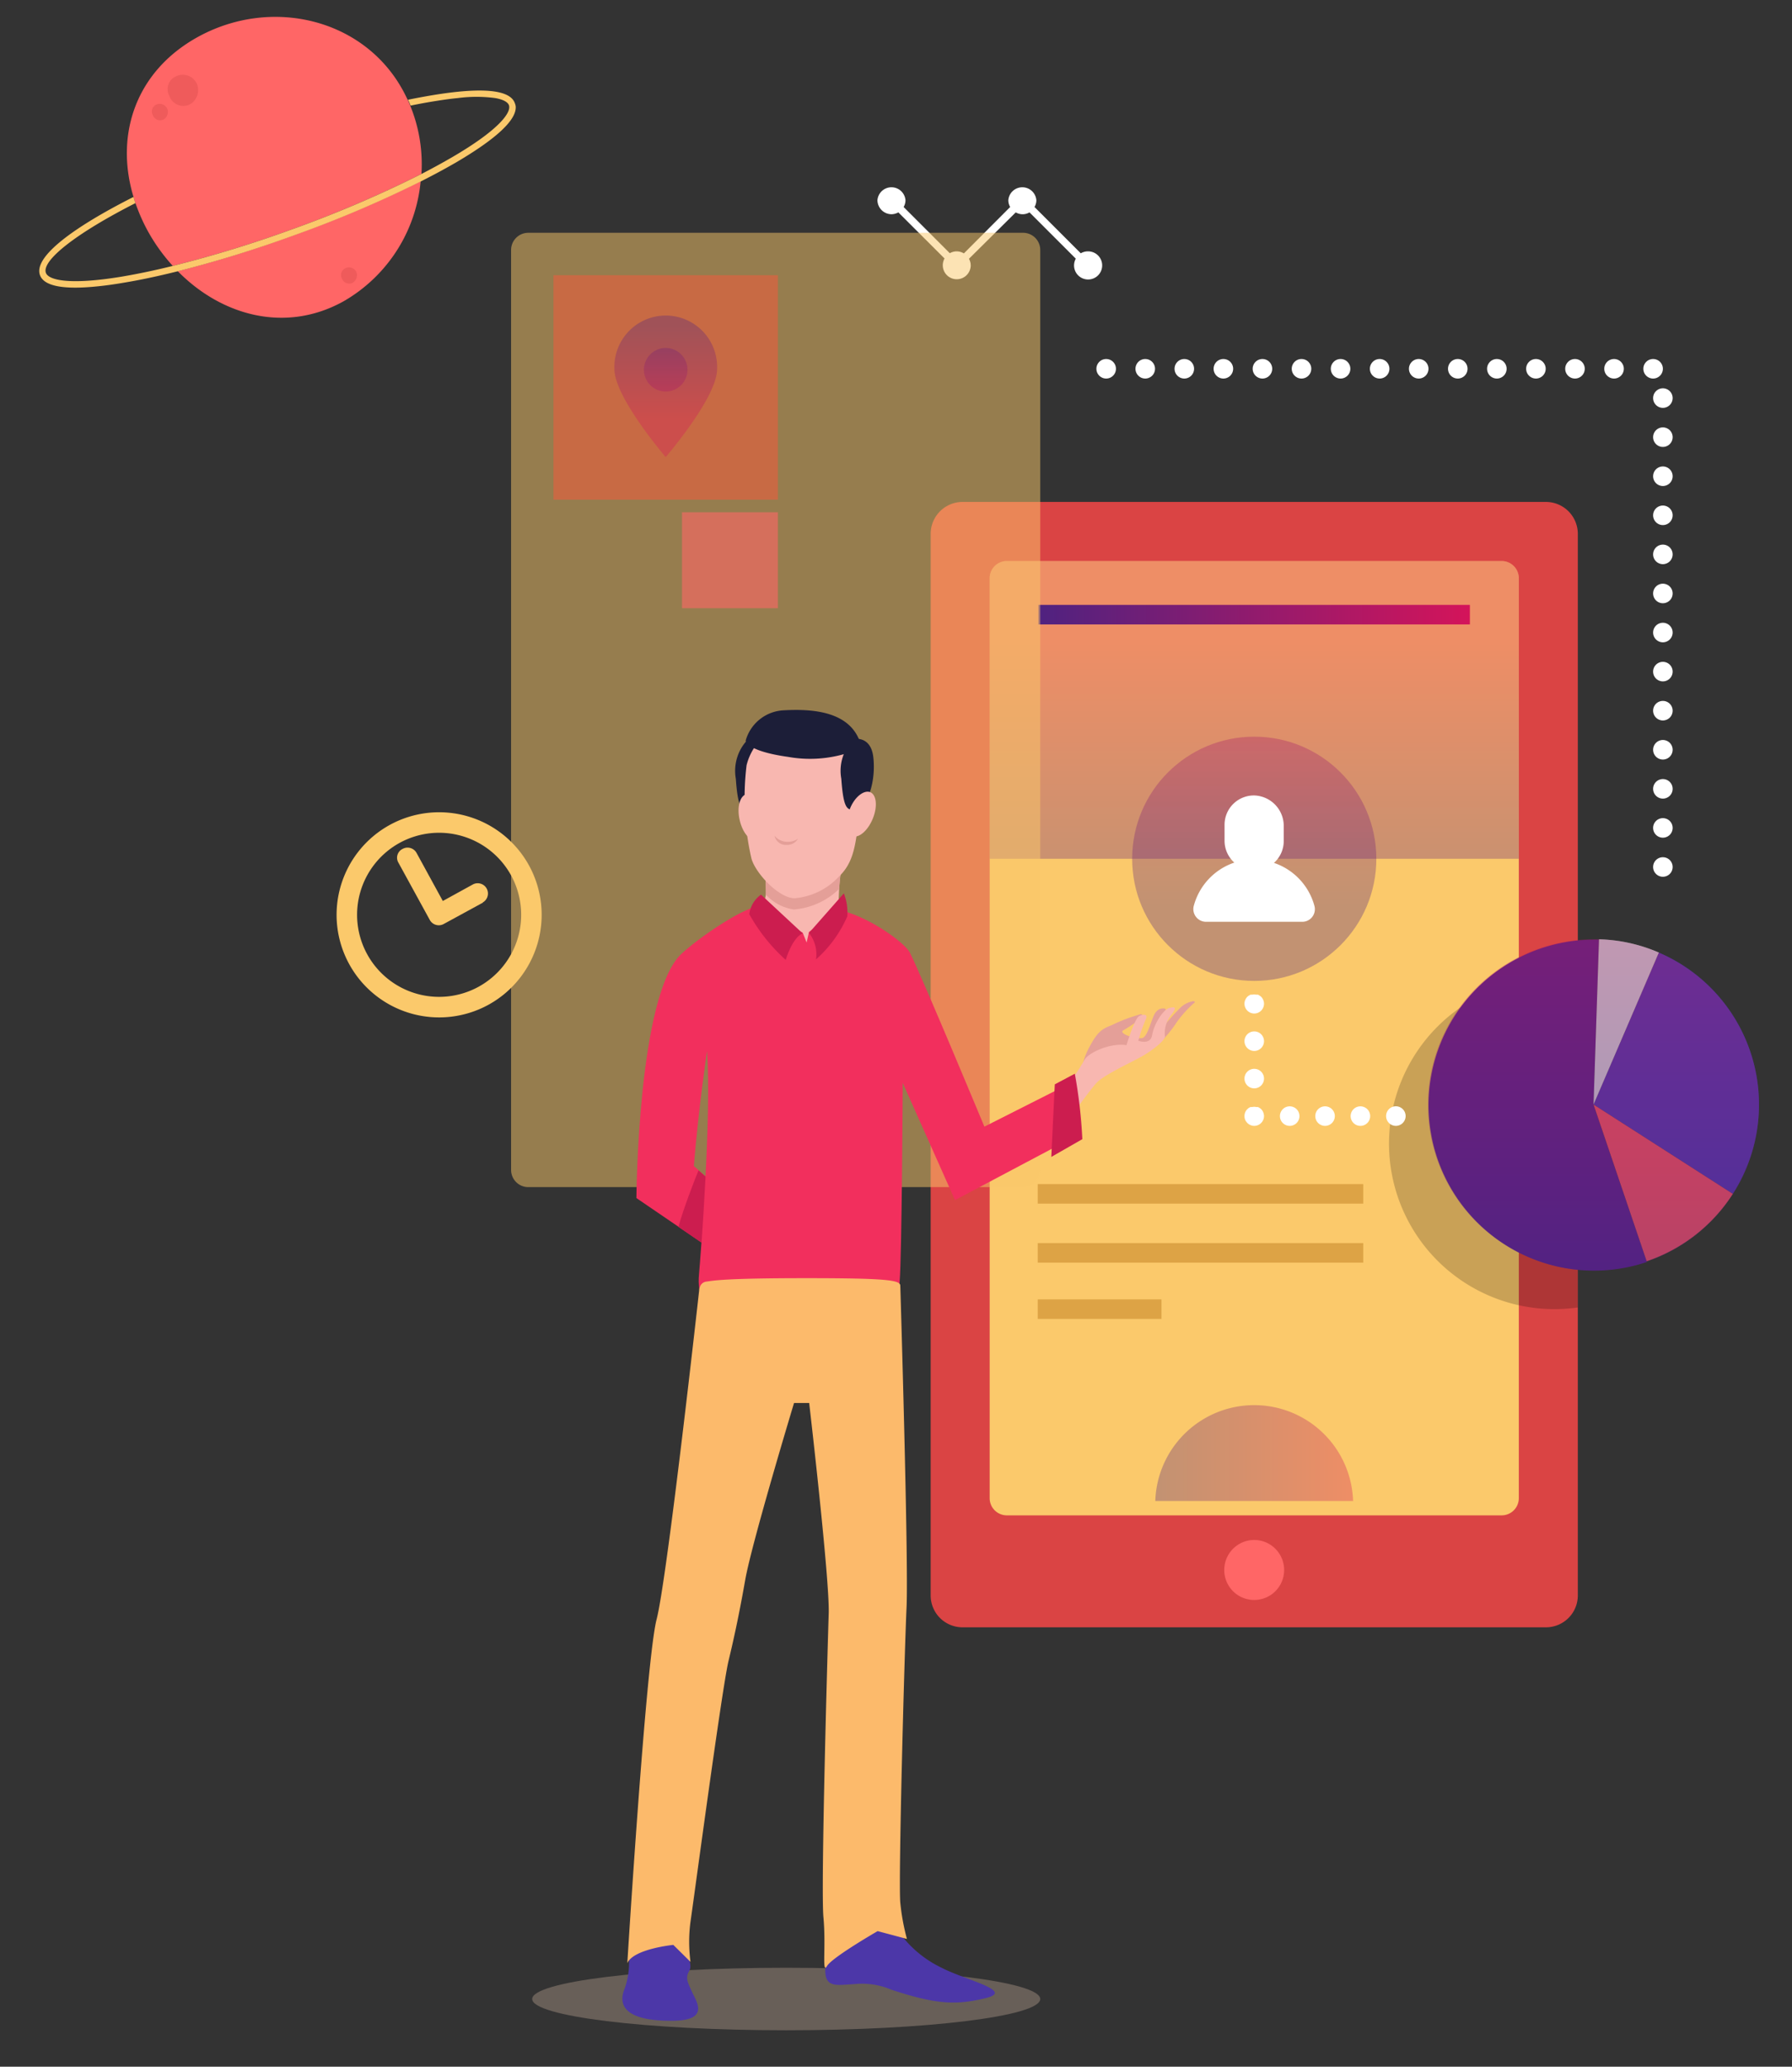 <svg xmlns="http://www.w3.org/2000/svg" xmlns:xlink="http://www.w3.org/1999/xlink" viewBox="0 0 183.48 211.56"><rect x="0" y="0" width="183.48" height="211.56" fill="#333333" stroke="none"/><defs><style>.cls-1{isolation:isolate;}.cls-19,.cls-2{fill:#f66;}.cls-17,.cls-3{fill:#fbc96b;}.cls-4{fill:#ef5b5b;}.cls-5{fill:#fff;}.cls-6{fill:#da4444;}.cls-13,.cls-15,.cls-27,.cls-28,.cls-7{opacity:0.33;mix-blend-mode:hard-light;}.cls-7{fill:url(#Gradient_bez_nazwy_6);}.cls-8{opacity:0.2;}.cls-20,.cls-8{mix-blend-mode:multiply;}.cls-9{fill:#4c37a8;}.cls-10{fill:#552283;}.cls-11{fill:#eb5259;}.cls-12{fill:#c5d7d8;}.cls-13{fill:url(#Gradient_bez_nazwy_6-3);}.cls-14{fill:#dda345;}.cls-15{fill:url(#Gradient_bez_nazwy_6-4);}.cls-16{mix-blend-mode:soft-light;fill:url(#Gradient_bez_nazwy_6-5);}.cls-17{opacity:0.5;}.cls-18{fill:#ea5d3f;mix-blend-mode:screen;}.cls-18,.cls-19{opacity:0.6;}.cls-20{fill:#d8bda7;opacity:0.32;}.cls-21{fill:#e49f98;}.cls-22{fill:#f8b7b0;}.cls-23{fill:#1c1e38;}.cls-24{fill:#f22f5d;}.cls-25{fill:#cc1d4f;}.cls-26{fill:#fcba6b;}.cls-27{fill:url(#Gradient_bez_nazwy_6-6);}.cls-28{fill:url(#Gradient_bez_nazwy_6-7);}</style><linearGradient id="Gradient_bez_nazwy_6" x1="128.42" y1="92.83" x2="128.42" y2="65.72" gradientUnits="userSpaceOnUse"><stop offset="0" stop-color="#4f2280"/><stop offset="1" stop-color="#d4145a"/></linearGradient><linearGradient id="Gradient_bez_nazwy_6-3" x1="163.16" y1="129.58" x2="163.16" y2="86.83" xlink:href="#Gradient_bez_nazwy_6"/><linearGradient id="Gradient_bez_nazwy_6-4" x1="118.29" y1="148.59" x2="138.54" y2="148.59" xlink:href="#Gradient_bez_nazwy_6"/><linearGradient id="Gradient_bez_nazwy_6-5" x1="106.33" y1="62.92" x2="150.5" y2="62.92" xlink:href="#Gradient_bez_nazwy_6"/><linearGradient id="Gradient_bez_nazwy_6-6" x1="68.16" y1="33.33" x2="68.16" y2="42.92" xlink:href="#Gradient_bez_nazwy_6"/><linearGradient id="Gradient_bez_nazwy_6-7" x1="68.16" y1="33.33" x2="68.16" y2="42.92" xlink:href="#Gradient_bez_nazwy_6"/></defs><title>aboutArtboard 1</title><g class="cls-1"><g id="Layer_1" data-name="Layer 1"><path class="cls-2" d="M18.2,27.76c4.48,4.56,11.05,6.39,17,3.07a15.87,15.87,0,0,0,7.87-12.28,117.76,117.76,0,0,1-13,5.53A123.5,123.5,0,0,1,18.2,27.76Z"/><path class="cls-2" d="M42,10.81c-.08-.2-.16-.4-.26-.6s-.33-.68-.51-1C37.2,1.88,27.73-.36,20.21,3.81c-6.33,3.52-8.46,10-6.54,16.35a4.61,4.61,0,0,0,.2.63,18.61,18.61,0,0,0,1.29,2.91,18.76,18.76,0,0,0,2.53,3.52,122.1,122.1,0,0,0,12.2-3.74,118.07,118.07,0,0,0,13.26-5.67A15.82,15.82,0,0,0,42,10.81Z"/><path class="cls-3" d="M52.71,10.55c-.5-1.38-3.37-1.65-8.52-.79-.77.13-1.58.28-2.41.45.1.2.18.4.26.6.78-.16,1.53-.3,2.26-.42,1-.16,1.81-.28,2.57-.35a14.5,14.5,0,0,1,3.84,0c.85.15,1.28.42,1.4.73.27.76-1.09,2.56-5.76,5.29-1,.58-2.05,1.16-3.2,1.75a118.07,118.07,0,0,1-13.26,5.67,122.1,122.1,0,0,1-12.2,3.74c-1.85.46-3.59.82-5.18,1.09-5.34.89-7.54.38-7.81-.38-.45-1.24,3-4,9.17-7.14a4.61,4.61,0,0,1-.2-.63c-6.06,3.06-10.26,6.11-9.58,8,.4,1.12,2.36,1.51,5.82,1.16.82-.08,1.71-.2,2.7-.37,1.71-.28,3.59-.68,5.59-1.18a123.5,123.5,0,0,0,11.91-3.68,117.76,117.76,0,0,0,13-5.53c1.29-.65,2.49-1.3,3.58-1.93,4.19-2.46,6.25-4.4,6.11-5.77A1.63,1.63,0,0,0,52.71,10.55Z"/><path class="cls-4" d="M19.33,10.74a1.53,1.53,0,0,1-2-.94,1.43,1.43,0,0,1,.72-2,1.58,1.58,0,0,1,2.1.77A1.67,1.67,0,0,1,19.33,10.74Z"/><path class="cls-4" d="M16.69,12.26a.8.8,0,0,1-1.05-.49A.77.77,0,0,1,16,10.71a.85.85,0,0,1,1.12.41A.89.89,0,0,1,16.69,12.26Z"/><path class="cls-4" d="M36,29a.82.82,0,0,1-1-.5.76.76,0,0,1,.38-1.05.83.83,0,0,1,1.11.4A.9.9,0,0,1,36,29Z"/><path class="cls-5" d="M111.37,25.73a1.43,1.43,0,0,0-.71.2l-4.74-4.74a1.36,1.36,0,0,0,.19-.7,1.44,1.44,0,0,0-2.87,0,1.36,1.36,0,0,0,.19.7l-4.74,4.75a1.45,1.45,0,0,0-.74-.21,1.41,1.41,0,0,0-.7.19l-4.73-4.73a1.36,1.36,0,0,0,.19-.7,1.44,1.44,0,0,0-2.87,0,1.45,1.45,0,0,0,1.44,1.44,1.49,1.49,0,0,0,.7-.19l4.73,4.72a1.43,1.43,0,1,0,2.68.71,1.44,1.44,0,0,0-.18-.68L104,21.74a1.4,1.4,0,0,0,1.41,0l4.74,4.74a1.45,1.45,0,0,0-.18.69,1.44,1.44,0,1,0,1.43-1.44Z"/><path class="cls-6" d="M161.55,54.65V163.32a3.26,3.26,0,0,1-3.26,3.26H98.55a3.26,3.26,0,0,1-3.26-3.26V54.65a3.27,3.27,0,0,1,3.26-3.27h59.74A3.27,3.27,0,0,1,161.55,54.65Z"/><path class="cls-3" d="M155.51,59.19v94.17a1.76,1.76,0,0,1-1.77,1.76H103.1a1.76,1.76,0,0,1-1.77-1.76V59.19a1.76,1.76,0,0,1,1.77-1.76h50.64A1.76,1.76,0,0,1,155.51,59.19Z"/><path class="cls-2" d="M128.42,163.78h0a3.06,3.06,0,0,1-3.07-3.07h0a3.07,3.07,0,0,1,3.07-3.07h0a3.07,3.07,0,0,1,3.06,3.07h0A3.06,3.06,0,0,1,128.42,163.78Z"/><path class="cls-7" d="M155.51,59.19V87.91H101.33V59.19a1.76,1.76,0,0,1,1.77-1.76h50.64A1.76,1.76,0,0,1,155.51,59.19Z"/><circle class="cls-7" cx="128.42" cy="87.91" r="12.5"/><path class="cls-5" d="M130.44,88.33a3,3,0,0,0,1-2.25V84.59a3.12,3.12,0,0,0-2.94-3.16,3,3,0,0,0-3.12,3v1.62a3,3,0,0,0,1,2.25,6.43,6.43,0,0,0-4.16,4.46,1.3,1.3,0,0,0,1.28,1.6h9.82a1.29,1.29,0,0,0,1.27-1.6A6.41,6.41,0,0,0,130.44,88.33Z"/><path class="cls-8" d="M161.55,100.3v33.54a17.13,17.13,0,0,1-2.39.17,16.94,16.94,0,0,1,0-33.88l.57,0A18.1,18.1,0,0,1,161.55,100.3Z"/><path class="cls-9" d="M177.42,122.21a16.93,16.93,0,0,0-7.57-24.7l-6.69,15.56Z"/><path class="cls-10" d="M168.6,129.11l-5.44-16,.56-16.92-.56,0a16.94,16.94,0,1,0,5.44,33Z"/><path class="cls-11" d="M168.6,129.11a16.92,16.92,0,0,0,8.82-6.9l-14.26-9.14Z"/><path class="cls-12" d="M169.85,97.51a16.52,16.52,0,0,0-6.13-1.36l-.56,16.92Z"/><path class="cls-13" d="M169.85,97.51a16.52,16.52,0,0,0-6.13-1.36l-.56,0a16.95,16.95,0,1,0,6.69,1.38Z"/><path class="cls-5" d="M128.42,103.75a1,1,0,0,1-.71-.3,1,1,0,0,1-.29-.7.91.91,0,0,1,.08-.39,1,1,0,0,1,.21-.32.79.79,0,0,1,.15-.12l.18-.1.18,0a.86.86,0,0,1,.39,0l.19,0a1,1,0,0,1,.17.1.61.61,0,0,1,.16.12,1,1,0,0,1,.21.32,1,1,0,0,1,.08.39,1,1,0,0,1-.29.7A1,1,0,0,1,128.42,103.75Z"/><path class="cls-5" d="M127.42,110.41a1,1,0,0,1,1-1h0a1,1,0,0,1,1,1h0a1,1,0,0,1-1,1h0A1,1,0,0,1,127.42,110.41Zm0-3.83a1,1,0,0,1,1-1h0a1,1,0,0,1,1,1h0a1,1,0,0,1-1,1h0A1,1,0,0,1,127.42,106.58Z"/><path class="cls-5" d="M128.42,115.25a1,1,0,0,1-.71-.3,1.21,1.21,0,0,1-.22-.32,1,1,0,0,1-.07-.38,1,1,0,0,1,.29-.71l.15-.13.18-.09.18,0a.86.86,0,0,1,.39,0l.19,0,.17.09.16.13a1,1,0,0,1,.21.32,1.09,1.09,0,0,1,.08.39,1,1,0,0,1-.29.7A1,1,0,0,1,128.42,115.25Z"/><path class="cls-5" d="M138.29,114.25a1,1,0,0,1,1-1h0a1,1,0,0,1,1,1h0a1,1,0,0,1-1,1h0A1,1,0,0,1,138.29,114.25Zm-3.62,0a1,1,0,0,1,1-1h0a1,1,0,0,1,1,1h0a1,1,0,0,1-1,1h0A1,1,0,0,1,134.67,114.25Zm-3.62,0a1,1,0,0,1,1-1h0a1,1,0,0,1,1,1h0a1,1,0,0,1-1,1h0A1,1,0,0,1,131.05,114.25Z"/><path class="cls-5" d="M142.92,115.25a1,1,0,0,1-.71-.3,1,1,0,0,1-.29-.7,1,1,0,0,1,.29-.71,1,1,0,0,1,1.42,0,1,1,0,0,1,.29.71,1,1,0,0,1-.29.7A1,1,0,0,1,142.92,115.25Z"/><rect class="cls-14" x="106.25" y="121.21" width="33.33" height="2"/><rect class="cls-14" x="106.25" y="127.25" width="33.33" height="2"/><rect class="cls-14" x="106.25" y="133.01" width="12.67" height="2"/><path class="cls-15" d="M118.29,153.65a10.13,10.13,0,0,1,20.25,0"/><rect class="cls-16" x="106.33" y="61.92" width="44.17" height="2"/><path class="cls-5" d="M169.26,88.75a1,1,0,0,1,1-1h0a1,1,0,0,1,1,1h0a1,1,0,0,1-1,1h0A1,1,0,0,1,169.26,88.75Zm0-4a1,1,0,0,1,1-1h0a1,1,0,0,1,1,1h0a1,1,0,0,1-1,1h0A1,1,0,0,1,169.26,84.75Zm0-4a1,1,0,0,1,1-1h0a1,1,0,0,1,1,1h0a1,1,0,0,1-1,1h0A1,1,0,0,1,169.26,80.75Zm0-4a1,1,0,0,1,1-1h0a1,1,0,0,1,1,1h0a1,1,0,0,1-1,1h0A1,1,0,0,1,169.26,76.75Zm0-4a1,1,0,0,1,1-1h0a1,1,0,0,1,1,1h0a1,1,0,0,1-1,1h0A1,1,0,0,1,169.26,72.75Zm0-4a1,1,0,0,1,1-1h0a1,1,0,0,1,1,1h0a1,1,0,0,1-1,1h0A1,1,0,0,1,169.26,68.75Zm0-4a1,1,0,0,1,1-1h0a1,1,0,0,1,1,1h0a1,1,0,0,1-1,1h0A1,1,0,0,1,169.26,64.75Zm0-4a1,1,0,0,1,1-1h0a1,1,0,0,1,1,1h0a1,1,0,0,1-1,1h0A1,1,0,0,1,169.26,60.75Zm0-4a1,1,0,0,1,1-1h0a1,1,0,0,1,1,1h0a1,1,0,0,1-1,1h0A1,1,0,0,1,169.26,56.75Zm0-4a1,1,0,0,1,1-1h0a1,1,0,0,1,1,1h0a1,1,0,0,1-1,1h0A1,1,0,0,1,169.26,52.75Zm0-4a1,1,0,0,1,1-1h0a1,1,0,0,1,1,1h0a1,1,0,0,1-1,1h0A1,1,0,0,1,169.26,48.75Zm0-4a1,1,0,0,1,1-1h0a1,1,0,0,1,1,1h0a1,1,0,0,1-1,1h0A1,1,0,0,1,169.26,44.75Zm0-4a1,1,0,0,1,1-1h0a1,1,0,0,1,1,1h0a1,1,0,0,1-1,1h0A1,1,0,0,1,169.26,40.75Zm-1-3a1,1,0,0,1,1-1h0a1,1,0,0,1,1,1h0a1,1,0,0,1-1,1h0A1,1,0,0,1,168.26,37.75Zm-4,0a1,1,0,0,1,1-1h0a1,1,0,0,1,1,1h0a1,1,0,0,1-1,1h0A1,1,0,0,1,164.26,37.75Zm-4,0a1,1,0,0,1,1-1h0a1,1,0,0,1,1,1h0a1,1,0,0,1-1,1h0A1,1,0,0,1,160.26,37.75Zm-4,0a1,1,0,0,1,1-1h0a1,1,0,0,1,1,1h0a1,1,0,0,1-1,1h0A1,1,0,0,1,156.26,37.75Zm-4,0a1,1,0,0,1,1-1h0a1,1,0,0,1,1,1h0a1,1,0,0,1-1,1h0A1,1,0,0,1,152.26,37.75Zm-4,0a1,1,0,0,1,1-1h0a1,1,0,0,1,1,1h0a1,1,0,0,1-1,1h0A1,1,0,0,1,148.26,37.75Zm-4,0a1,1,0,0,1,1-1h0a1,1,0,0,1,1,1h0a1,1,0,0,1-1,1h0A1,1,0,0,1,144.26,37.75Zm-4,0a1,1,0,0,1,1-1h0a1,1,0,0,1,1,1h0a1,1,0,0,1-1,1h0A1,1,0,0,1,140.26,37.75Zm-4,0a1,1,0,0,1,1-1h0a1,1,0,0,1,1,1h0a1,1,0,0,1-1,1h0A1,1,0,0,1,136.26,37.75Zm-4,0a1,1,0,0,1,1-1h0a1,1,0,0,1,1,1h0a1,1,0,0,1-1,1h0A1,1,0,0,1,132.26,37.75Zm-4,0a1,1,0,0,1,1-1h0a1,1,0,0,1,1,1h0a1,1,0,0,1-1,1h0A1,1,0,0,1,128.26,37.75Zm-4,0a1,1,0,0,1,1-1h0a1,1,0,0,1,1,1h0a1,1,0,0,1-1,1h0A1,1,0,0,1,124.26,37.75Zm-4,0a1,1,0,0,1,1-1h0a1,1,0,0,1,1,1h0a1,1,0,0,1-1,1h0A1,1,0,0,1,120.26,37.75Zm-4,0a1,1,0,0,1,1-1h0a1,1,0,0,1,1,1h0a1,1,0,0,1-1,1h0A1,1,0,0,1,116.26,37.75Zm-4,0a1,1,0,0,1,1-1h0a1,1,0,0,1,1,1h0a1,1,0,0,1-1,1h0A1,1,0,0,1,112.26,37.75Z"/><path class="cls-17" d="M106.51,25.59v94.17a1.76,1.76,0,0,1-1.77,1.76H54.1a1.76,1.76,0,0,1-1.77-1.76V25.59a1.76,1.76,0,0,1,1.77-1.76h50.64A1.76,1.76,0,0,1,106.51,25.59Z"/><rect class="cls-18" x="56.67" y="28.17" width="22.98" height="22.98"/><rect class="cls-19" x="69.83" y="52.44" width="9.82" height="9.82"/><ellipse class="cls-20" cx="80.5" cy="204.63" rx="26.01" ry="3.2"/><path class="cls-21" d="M122.13,102.49c.19,0,.32.06.05.25a11.87,11.87,0,0,0-1.71,1.92,12.06,12.06,0,0,1-2.26,2.58A35.46,35.46,0,0,1,112,110c-.68.09-1.94-.06-.4-2.93.81-1.5,1.29-1.77,2.23-2.13a16.59,16.59,0,0,1,3-1.13c.29.09.11.52-1.88,1.7-.31.36,1.38.87,2,.75s1-2.32,1.44-2.7a.88.88,0,0,1,.89-.31c.22.08-.22.66-.52,1.36a1.34,1.34,0,0,0-.11,1.09,23.67,23.67,0,0,1,2.24-2.58A2.59,2.59,0,0,1,122.13,102.49Z"/><path class="cls-22" d="M108.79,111.81a27.78,27.78,0,0,0,2.26-3.33c.44-.76,2.7-1.76,4.29-1.49,0,0,.83-2.78,1.33-3s.91-.14.62.41a17.4,17.4,0,0,0-.74,2.13s1.24.5,1.42-.59,1.1-2.59,1.77-2.76.73,0,.18.71a3,3,0,0,0-.65,2.16c.13.34-1.13,1.37-2.2,2s-4,1.94-4.81,2.81-5.19,6.94-5.19,6.94l-3.14-1.54Z"/><path class="cls-22" d="M81.69,99.81A8.31,8.31,0,0,0,89.3,97c.83-1.06-1.85-2.12-2.81-3.18a3.12,3.12,0,0,1-.6-2.12,24.9,24.9,0,0,1,.6-4.7l-8.34-1.47s.27,4.19.27,5.76a2.3,2.3,0,0,1-.1.73c-.3,1-1.3,1.39-2.89,2.68C73.49,96.26,77.55,99.26,81.69,99.81Z"/><path class="cls-23" d="M76.72,82.93c-.72-.07-1.15.07-1.38-3.21a4.61,4.61,0,0,1,1.28-4.07s1.76-.38,2,1.88S78.24,82.51,76.72,82.93Z"/><path class="cls-21" d="M78.42,91.29a2.71,2.71,0,0,1,0,.29,4.81,4.81,0,0,0,2.86,1.52A7.48,7.48,0,0,0,85.91,91a30.71,30.71,0,0,1,.58-4l-8.34-1.47S78.42,89.72,78.42,91.29Z"/><path class="cls-22" d="M88,83c-.36,3.58-.6,5.32-2.16,6.79a7,7,0,0,1-4.47,2.16c-1.62,0-4-2.54-4.43-4.06a27.72,27.72,0,0,1-.5-9.55,5.79,5.79,0,0,1,5.25-4.4C84.24,73.92,88.9,74.21,88,83Z"/><path class="cls-22" d="M75.73,83.93c.29,1.31,1.08,2.25,1.76,2.09s1-1.33.72-2.64-1.09-2.25-1.77-2.09S75.43,82.62,75.73,83.93Z"/><path class="cls-23" d="M88.22,76.54a12.81,12.81,0,0,1-7.52.94c-4.35-.61-4.35-1.67-4.35-1.67a4.25,4.25,0,0,1,3.75-3.09C83.09,72.54,87.38,72.72,88.22,76.54Z"/><path class="cls-23" d="M87.51,82.93c-.71-.07-1.14.07-1.37-3.21a4.58,4.58,0,0,1,1.28-4.07s1.75-.38,2,1.88S89,82.51,87.51,82.93Z"/><path class="cls-24" d="M100.79,115.33l8.45-4.27.75,5.32-12.21,6.47-5.35-12s-.09,17.88-.32,20.36-.82,2.67-1.86,2.67H73.36c-1.16,0-2-1.24-1.79-3.44.16-1.78,1.3-16.34.82-22.85,0,0-.84,5.6-1.35,11.77l10.56,9.3-1.44,4.21-15-10.23s.14-20.82,4.61-25c1.72-1.6,5.92-4.49,7.76-4.85l4.66,2.69.4,1,.24-1.08,3-2.25c2.76.48,6.75,3.24,7.34,4.38C94.53,100.28,100.79,115.33,100.79,115.33Z"/><path class="cls-22" d="M87,82.85c-.5,1.24-.39,2.46.26,2.73s1.59-.53,2.1-1.77.39-2.46-.26-2.72S87.46,81.61,87,82.85Z"/><path class="cls-25" d="M77.92,91.58a2.88,2.88,0,0,0-1.2,2,18.1,18.1,0,0,0,3.73,4.68s.66-2.28,1.74-2.71Z"/><path class="cls-25" d="M86.4,91.45a5.32,5.32,0,0,1,.35,2.36,12.57,12.57,0,0,1-3.2,4.4,3.54,3.54,0,0,0-.72-2.71Z"/><path class="cls-25" d="M72.24,120.44c-.13,2.54-.28,4.94-.41,6.77l-2.37-1.62c.53-1.9,1.62-4.71,2.06-5.79Z"/><path class="cls-9" d="M70.05,199c.33,1.2.9,2.1.5,2.79s-.13,1.15.31,2.12,1.81,2.87-1.82,2.94c-3.89.08-5.85-.92-5.19-3a8,8,0,0,0,.54-3.5,2.3,2.3,0,0,1,.58-1.82C65.41,198.06,69.48,196.87,70.05,199Z"/><path class="cls-9" d="M91.94,197.63a11.46,11.46,0,0,0,4.47,3.8c2.44,1.27,7.55,2.37,4.51,3.11s-5.07.65-9.67-.87a7.65,7.65,0,0,0-3.83-.56c-2.07.09-3.59.65-2.62-3.36S90.88,195.23,91.94,197.63Z"/><path class="cls-26" d="M71.58,132.14s0-.85.75-.95,1.87-.35,10.19-.35,9.66.2,9.66.77c0,0,.86,28.23.64,32.95s-.85,28.1-.64,30.21a22.51,22.51,0,0,0,.68,3.71l-3-.8s-4.66,2.68-5.19,3.58-.08-2-.36-5,.43-27.68.54-31.1-2-21.54-2-21.54H81.3s-4.33,14.31-5,18.12-1.24,6.34-1.72,8.33C73.9,173,71,194.7,70.7,196.71a15.39,15.39,0,0,0,0,4.12l-1.76-1.74s-4.07.4-4.71,1.87c0,0,1.91-31,3-35.2S71.58,132.14,71.58,132.14Z"/><path class="cls-21" d="M79.3,85.55a1.19,1.19,0,0,0,1.25.94,1.27,1.27,0,0,0,1.15-.63,1.84,1.84,0,0,1-1,.31A1.72,1.72,0,0,1,79.3,85.55Z"/><path class="cls-25" d="M110.05,109.91a52.1,52.1,0,0,1,.77,6.7l-3.18,1.82L108,111Z"/><path class="cls-27" d="M73.42,37.79c0,2.9-5.26,9-5.26,9s-5.25-6.11-5.25-9a5.26,5.26,0,1,1,10.51,0Z"/><path class="cls-28" d="M70.39,37.85a2.23,2.23,0,1,1-2.23-2.23A2.23,2.23,0,0,1,70.39,37.85Z"/><path class="cls-3" d="M50,102.86A10.5,10.5,0,1,1,54.17,88.6,10.51,10.51,0,0,1,50,102.86ZM40.92,86.28a8.4,8.4,0,1,0,11.41,3.33A8.41,8.41,0,0,0,40.92,86.28Z"/><path class="cls-3" d="M49.46,92.39l-4,2.18A1.05,1.05,0,0,1,44,94.16l-3.2-5.84a1,1,0,0,1,.42-1.42,1.05,1.05,0,0,1,1.43.41l2.69,4.92,3.07-1.69a1.05,1.05,0,0,1,1,1.85Z"/></g></g></svg>